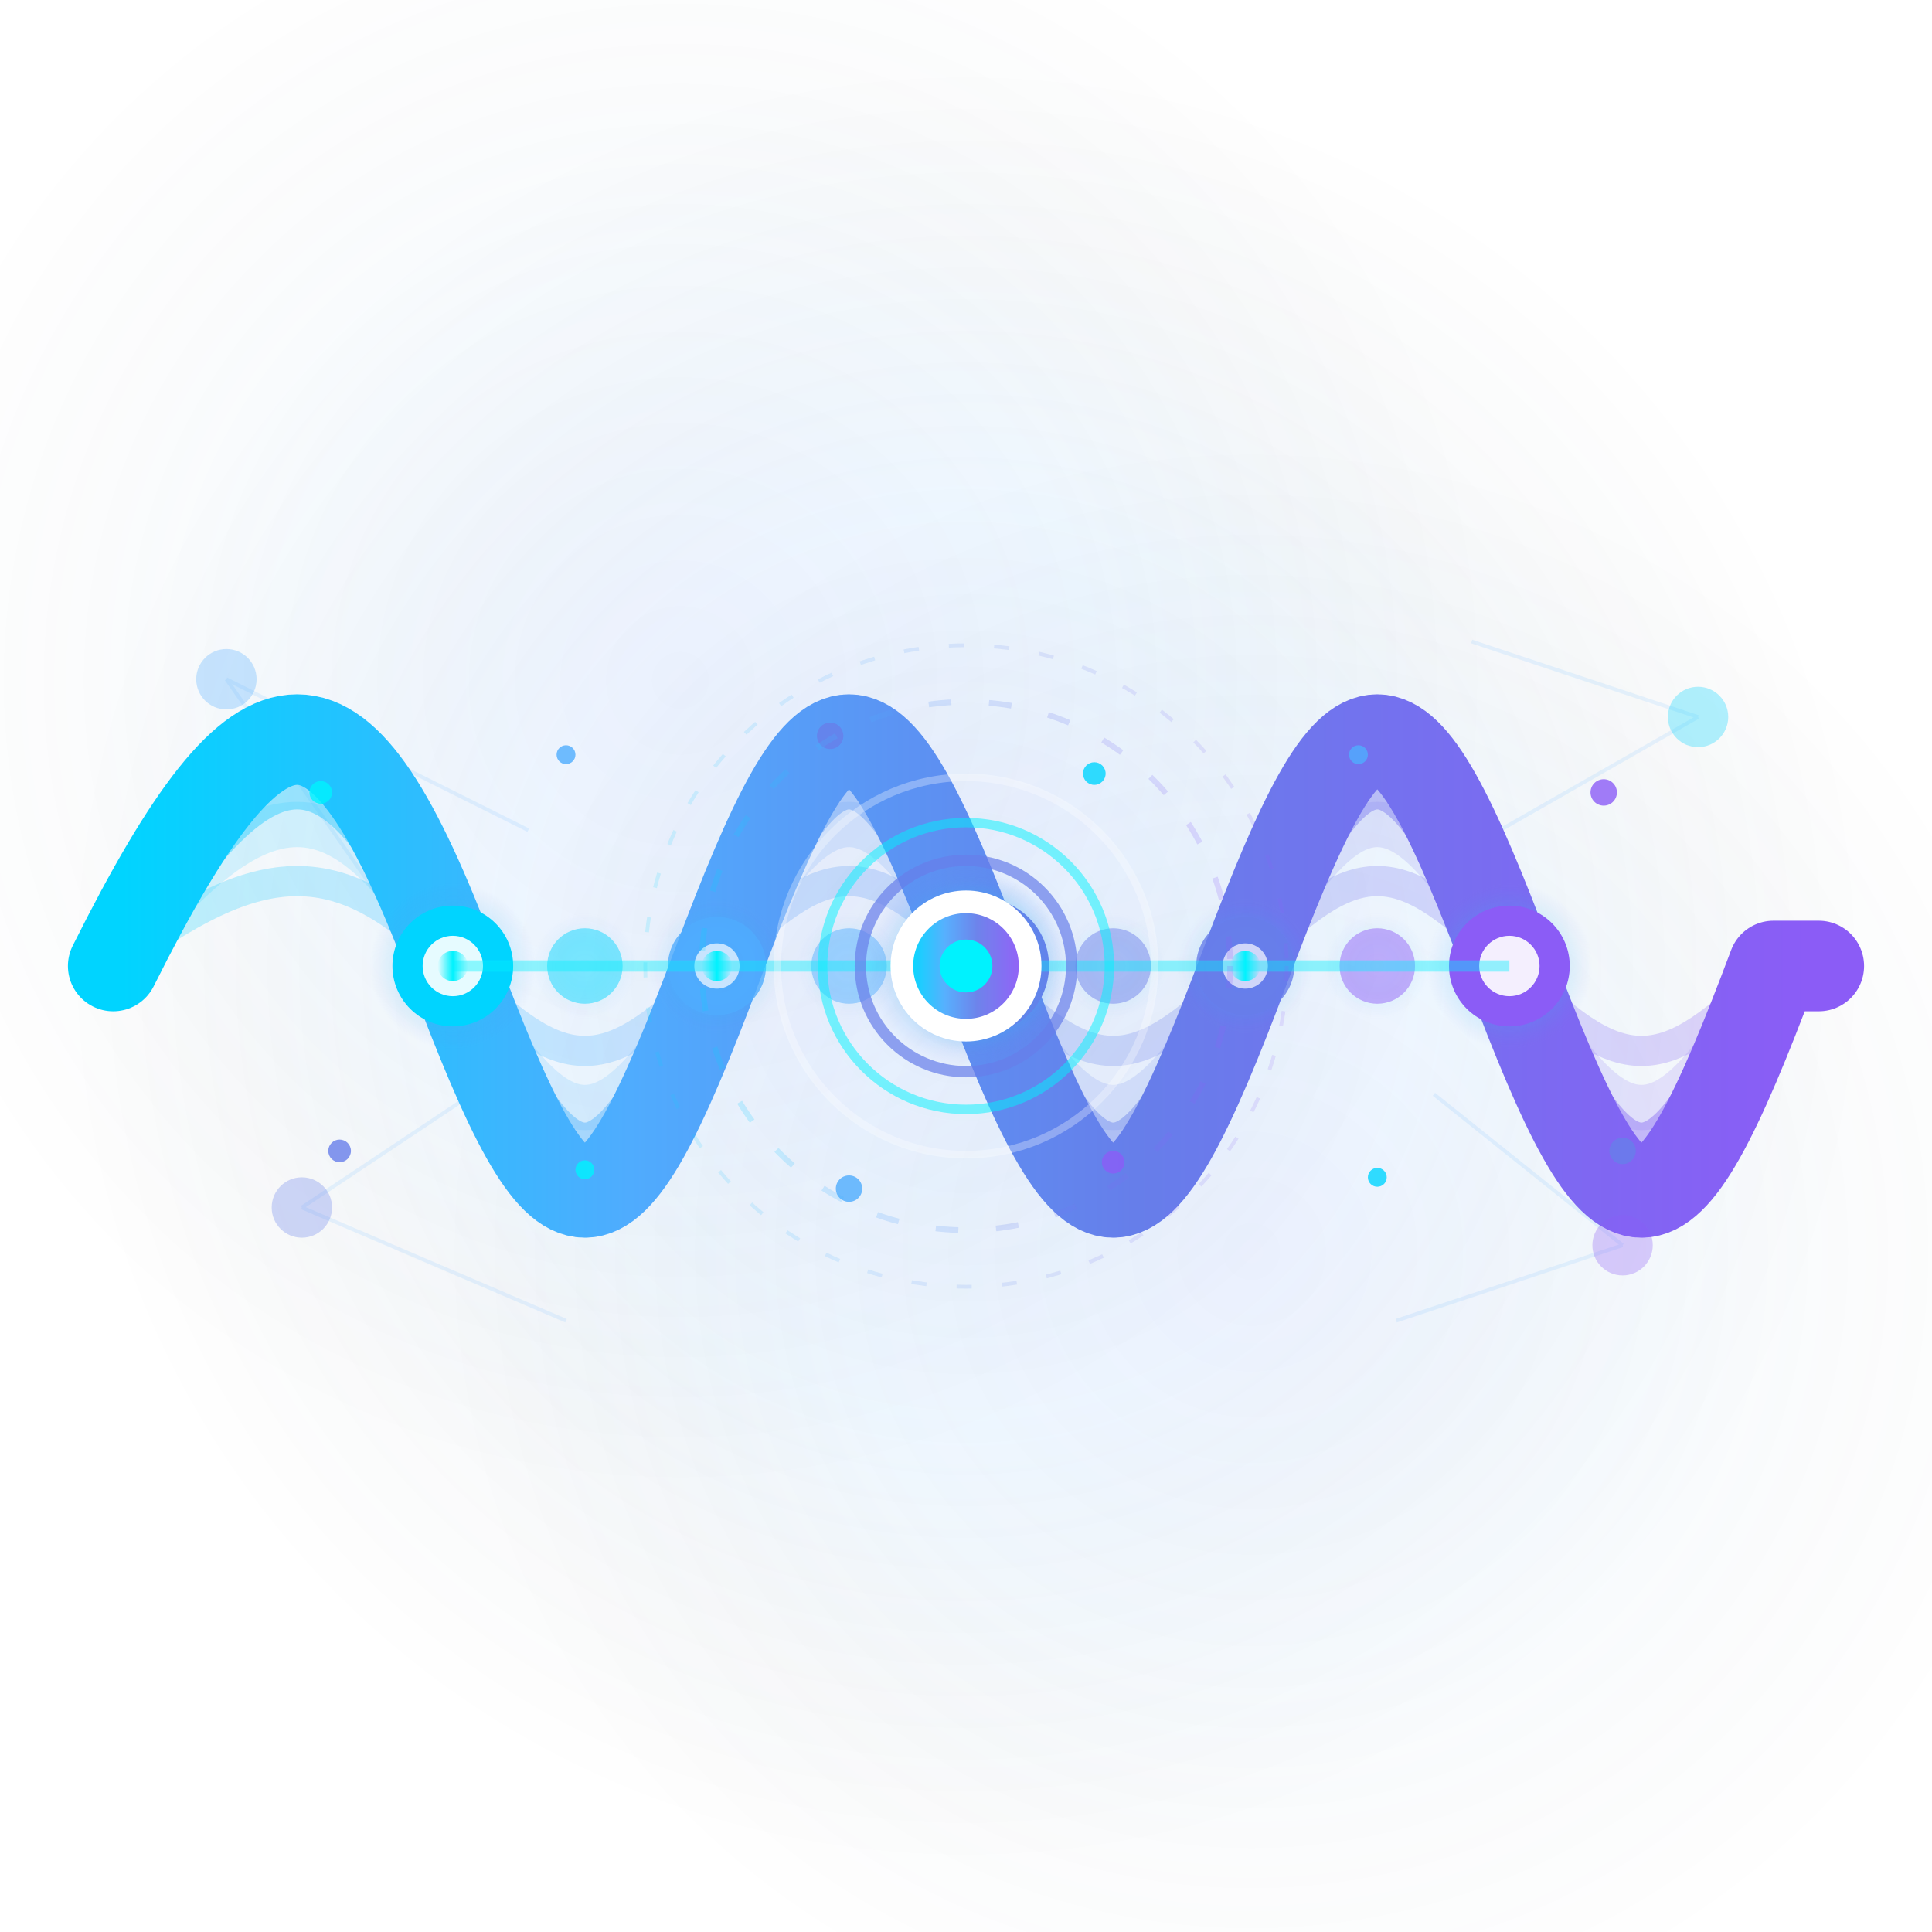<!-- AI Waveform V1b - Neural Depth with Synaptic Network (Transparent Background) -->
<svg width="512" height="512" viewBox="0 0 512 512" xmlns="http://www.w3.org/2000/svg">
  <defs>
    <!-- Neural gradients -->
    <linearGradient id="wave_neural" x1="0%" y1="0%" x2="100%" y2="0%">
      <stop offset="0%" style="stop-color:#00D4FF;stop-opacity:1" />
      <stop offset="30%" style="stop-color:#4FACFE;stop-opacity:1" />
      <stop offset="60%" style="stop-color:#667EEA;stop-opacity:1" />
      <stop offset="100%" style="stop-color:#8B5CF6;stop-opacity:1" />
    </linearGradient>
    
    <linearGradient id="synapse_active" x1="0%" y1="0%" x2="100%" y2="0%">
      <stop offset="0%" style="stop-color:#00F2FE;stop-opacity:0" />
      <stop offset="50%" style="stop-color:#00F2FE;stop-opacity:1" />
      <stop offset="100%" style="stop-color:#00F2FE;stop-opacity:0" />
    </linearGradient>
    
    <linearGradient id="data_flow" x1="0%" y1="0%" x2="100%" y2="0%">
      <stop offset="0%" style="stop-color:#4FACFE;stop-opacity:0" />
      <stop offset="50%" style="stop-color:#00F2FE;stop-opacity:1" />
      <stop offset="100%" style="stop-color:#667EEA;stop-opacity:0" />
    </linearGradient>
    
    <radialGradient id="neuron_glow">
      <stop offset="0%" style="stop-color:#ffffff;stop-opacity:1" />
      <stop offset="40%" style="stop-color:#00F2FE;stop-opacity:0.7" />
      <stop offset="100%" style="stop-color:#667EEA;stop-opacity:0" />
    </radialGradient>
    
    <radialGradient id="depth_field">
      <stop offset="0%" style="stop-color:#667EEA;stop-opacity:0.15" />
      <stop offset="50%" style="stop-color:#4FACFE;stop-opacity:0.08" />
      <stop offset="100%" style="stop-color:#000000;stop-opacity:0" />
    </radialGradient>
    
    <!-- Filters -->
    <filter id="glow_neural">
      <feGaussianBlur stdDeviation="3.5" result="coloredBlur"/>
      <feMerge>
        <feMergeNode in="coloredBlur"/>
        <feMergeNode in="coloredBlur"/>
        <feMergeNode in="SourceGraphic"/>
      </feMerge>
    </filter>
    
    <filter id="glow_soft_neural">
      <feGaussianBlur stdDeviation="2" result="coloredBlur"/>
      <feMerge>
        <feMergeNode in="coloredBlur"/>
        <feMergeNode in="SourceGraphic"/>
      </feMerge>
    </filter>
  </defs>
  
  <!-- NO background - fully transparent for Lottie conversion -->
  
  <!-- Depth field layers -->
  <circle cx="180" cy="180" r="220" fill="url(#depth_field)" opacity="0.5"/>
  <circle cx="256" cy="256" r="240" fill="url(#depth_field)" opacity="0.7"/>
  <circle cx="332" cy="332" r="220" fill="url(#depth_field)" opacity="0.5"/>
  
  <!-- Background neural network (subtle connections) -->
  <g opacity="0.12" stroke="#4FACFE" stroke-width="1">
    <line x1="60" y1="180" x2="140" y2="220"/>
    <line x1="60" y1="180" x2="130" y2="280"/>
    <line x1="80" y1="320" x2="140" y2="280"/>
    <line x1="80" y1="320" x2="150" y2="350"/>
    <line x1="450" y1="190" x2="380" y2="230"/>
    <line x1="450" y1="190" x2="390" y2="170"/>
    <line x1="430" y1="330" x2="380" y2="290"/>
    <line x1="430" y1="330" x2="370" y2="350"/>
  </g>
  
  <!-- Wave layers with depth perspective -->
  <!-- Layer 4 (farthest - smallest amplitude) -->
  <path d="M 30 256 
           C 70 226, 90 226, 120 256
           S 160 286, 190 256
           S 230 226, 260 256
           S 300 286, 330 256
           S 370 226, 400 256
           S 440 286, 470 256
           L 482 256"
        stroke="url(#wave_neural)" 
        stroke-width="8" 
        fill="none" 
        stroke-linecap="round"
        opacity="0.25"/>
  
  <!-- Layer 3 -->
  <path d="M 30 256 
           C 70 206, 90 206, 120 256
           S 160 306, 190 256
           S 230 206, 260 256
           S 300 306, 330 256
           S 370 206, 400 256
           S 440 306, 470 256
           L 482 256"
        stroke="url(#wave_neural)" 
        stroke-width="12" 
        fill="none" 
        stroke-linecap="round"
        opacity="0.4"
        filter="url(#glow_soft_neural)"/>
  
  <!-- Layer 2 -->
  <path d="M 30 256 
           C 70 190, 90 190, 120 256
           S 160 322, 190 256
           S 230 190, 260 256
           S 300 322, 330 256
           S 370 190, 400 256
           S 440 322, 470 256
           L 482 256"
        stroke="url(#wave_neural)" 
        stroke-width="16" 
        fill="none" 
        stroke-linecap="round"
        opacity="0.65"
        filter="url(#glow_soft_neural)"/>
  
  <!-- Layer 1 (main - closest, largest amplitude) -->
  <path d="M 30 256 
           C 70 176, 90 176, 120 256
           S 160 336, 190 256
           S 230 176, 260 256
           S 300 336, 330 256
           S 370 176, 400 256
           S 440 336, 470 256
           L 482 256"
        stroke="url(#wave_neural)" 
        stroke-width="24" 
        fill="none" 
        stroke-linecap="round"
        stroke-linejoin="round"
        filter="url(#glow_neural)"/>
  
  <!-- Neural nodes (neurons) with layered depth -->
  <!-- Front layer nodes (largest) -->
  <g filter="url(#glow_neural)">
    <circle cx="120" cy="256" r="22" fill="url(#neuron_glow)" opacity="0.4"/>
    <circle cx="120" cy="256" r="16" fill="#00D4FF" opacity="1">
      <animate attributeName="r" values="16;20;16" dur="2.4s" repeatCount="indefinite"/>
    </circle>
    <circle cx="120" cy="256" r="8" fill="white" opacity="0.9"/>
    
    <circle cx="260" cy="256" r="24" fill="url(#neuron_glow)" opacity="0.45"/>
    <circle cx="260" cy="256" r="18" fill="#667EEA" opacity="1">
      <animate attributeName="r" values="18;22;18" dur="2.7s" repeatCount="indefinite"/>
      <animate attributeName="opacity" values="1;0.7;1" dur="2.7s" repeatCount="indefinite"/>
    </circle>
    <circle cx="260" cy="256" r="9" fill="white" opacity="1"/>
    
    <circle cx="400" cy="256" r="22" fill="url(#neuron_glow)" opacity="0.4"/>
    <circle cx="400" cy="256" r="16" fill="#8B5CF6" opacity="1">
      <animate attributeName="r" values="16;20;16" dur="2.5s" repeatCount="indefinite"/>
    </circle>
    <circle cx="400" cy="256" r="8" fill="white" opacity="0.9"/>
  </g>
  
  <!-- Mid layer nodes (medium) -->
  <g filter="url(#glow_soft_neural)" opacity="0.85">
    <circle cx="190" cy="256" r="18" fill="url(#neuron_glow)" opacity="0.3"/>
    <circle cx="190" cy="256" r="13" fill="#4FACFE" opacity="0.95">
      <animate attributeName="r" values="13;16;13" dur="2.6s" repeatCount="indefinite"/>
    </circle>
    <circle cx="190" cy="256" r="6" fill="white" opacity="0.8"/>
    
    <circle cx="330" cy="256" r="18" fill="url(#neuron_glow)" opacity="0.3"/>
    <circle cx="330" cy="256" r="13" fill="#667EEA" opacity="0.95">
      <animate attributeName="r" values="13;16;13" dur="2.3s" repeatCount="indefinite"/>
    </circle>
    <circle cx="330" cy="256" r="6" fill="white" opacity="0.8"/>
  </g>
  
  <!-- Back layer nodes (smallest) -->
  <g opacity="0.6">
    <circle cx="155" cy="256" r="14" fill="url(#neuron_glow)" opacity="0.25"/>
    <circle cx="155" cy="256" r="10" fill="#00D4FF" opacity="0.8">
      <animate attributeName="r" values="10;12;10" dur="2.8s" repeatCount="indefinite"/>
    </circle>
    
    <circle cx="225" cy="256" r="14" fill="url(#neuron_glow)" opacity="0.25"/>
    <circle cx="225" cy="256" r="10" fill="#4FACFE" opacity="0.8">
      <animate attributeName="r" values="10;12;10" dur="2.4s" repeatCount="indefinite"/>
    </circle>
    
    <circle cx="295" cy="256" r="14" fill="url(#neuron_glow)" opacity="0.25"/>
    <circle cx="295" cy="256" r="10" fill="#667EEA" opacity="0.8">
      <animate attributeName="r" values="10;12;10" dur="2.6s" repeatCount="indefinite"/>
    </circle>
    
    <circle cx="365" cy="256" r="14" fill="url(#neuron_glow)" opacity="0.25"/>
    <circle cx="365" cy="256" r="10" fill="#8B5CF6" opacity="0.8">
      <animate attributeName="r" values="10;12;10" dur="2.5s" repeatCount="indefinite"/>
    </circle>
  </g>
  
  <!-- Synaptic connections between neurons -->
  <g stroke="#00F2FE" opacity="0.4">
    <!-- Front layer connections (thicker) -->
    <line x1="120" y1="256" x2="190" y2="256" stroke-width="3" filter="url(#glow_soft_neural)">
      <animate attributeName="opacity" values="0.4;0.7;0.4" dur="3s" repeatCount="indefinite"/>
    </line>
    <line x1="190" y1="256" x2="260" y2="256" stroke-width="3" filter="url(#glow_soft_neural)">
      <animate attributeName="opacity" values="0.4;0.7;0.4" dur="3s" begin="0.5s" repeatCount="indefinite"/>
    </line>
    <line x1="260" y1="256" x2="330" y2="256" stroke-width="3" filter="url(#glow_soft_neural)">
      <animate attributeName="opacity" values="0.4;0.7;0.4" dur="3s" begin="1s" repeatCount="indefinite"/>
    </line>
    <line x1="330" y1="256" x2="400" y2="256" stroke-width="3" filter="url(#glow_soft_neural)">
      <animate attributeName="opacity" values="0.4;0.7;0.4" dur="3s" begin="1.5s" repeatCount="indefinite"/>
    </line>
    
    <!-- Cross connections -->
    <line x1="120" y1="256" x2="225" y2="256" stroke-width="2" opacity="0.25"/>
    <line x1="155" y1="256" x2="260" y2="256" stroke-width="2" opacity="0.25"/>
    <line x1="190" y1="256" x2="295" y2="256" stroke-width="2" opacity="0.25"/>
    <line x1="225" y1="256" x2="330" y2="256" stroke-width="2" opacity="0.25"/>
    <line x1="260" y1="256" x2="365" y2="256" stroke-width="2" opacity="0.25"/>
    <line x1="295" y1="256" x2="400" y2="256" stroke-width="2" opacity="0.25"/>
  </g>
  
  <!-- Synaptic firing pulses (traveling along connections) -->
  <g filter="url(#glow_soft_neural)">
    <circle cx="120" cy="256" r="4" fill="url(#synapse_active)">
      <animate attributeName="cx" values="120;190;190" dur="3s" repeatCount="indefinite"/>
      <animate attributeName="opacity" values="0;1;0" dur="3s" repeatCount="indefinite"/>
    </circle>
    <circle cx="190" cy="256" r="4" fill="url(#synapse_active)">
      <animate attributeName="cx" values="190;260;260" dur="3s" begin="0.5s" repeatCount="indefinite"/>
      <animate attributeName="opacity" values="0;1;0" dur="3s" begin="0.5s" repeatCount="indefinite"/>
    </circle>
    <circle cx="260" cy="256" r="4" fill="url(#synapse_active)">
      <animate attributeName="cx" values="260;330;330" dur="3s" begin="1s" repeatCount="indefinite"/>
      <animate attributeName="opacity" values="0;1;0" dur="3s" begin="1s" repeatCount="indefinite"/>
    </circle>
    <circle cx="330" cy="256" r="4" fill="url(#synapse_active)">
      <animate attributeName="cx" values="330;400;400" dur="3s" begin="1.5s" repeatCount="indefinite"/>
      <animate attributeName="opacity" values="0;1;0" dur="3s" begin="1.5s" repeatCount="indefinite"/>
    </circle>
  </g>
  
  <!-- Data flow particles (neurotransmitters) -->
  <g opacity="0.8">
    <!-- Top particles -->
    <circle cx="85" cy="210" r="3" fill="#00F2FE">
      <animate attributeName="cy" values="210;230;210" dur="3.4s" repeatCount="indefinite"/>
      <animate attributeName="opacity" values="0.8;0.3;0.8" dur="3.4s" repeatCount="indefinite"/>
    </circle>
    <circle cx="150" cy="200" r="2.5" fill="#4FACFE">
      <animate attributeName="cy" values="200;220;200" dur="3.7s" repeatCount="indefinite"/>
      <animate attributeName="opacity" values="0.7;0.2;0.7" dur="3.7s" repeatCount="indefinite"/>
    </circle>
    <circle cx="220" cy="195" r="3.5" fill="#667EEA">
      <animate attributeName="cy" values="195;215;195" dur="3.1s" repeatCount="indefinite"/>
      <animate attributeName="opacity" values="0.9;0.4;0.9" dur="3.1s" repeatCount="indefinite"/>
    </circle>
    <circle cx="290" cy="205" r="3" fill="#00D4FF">
      <animate attributeName="cy" values="205;225;205" dur="3.5s" repeatCount="indefinite"/>
      <animate attributeName="opacity" values="0.8;0.3;0.8" dur="3.5s" repeatCount="indefinite"/>
    </circle>
    <circle cx="360" cy="200" r="2.5" fill="#4FACFE">
      <animate attributeName="cy" values="200;220;200" dur="3.3s" repeatCount="indefinite"/>
      <animate attributeName="opacity" values="0.7;0.2;0.7" dur="3.3s" repeatCount="indefinite"/>
    </circle>
    <circle cx="425" cy="210" r="3.5" fill="#8B5CF6">
      <animate attributeName="cy" values="210;230;210" dur="3.8s" repeatCount="indefinite"/>
      <animate attributeName="opacity" values="0.9;0.4;0.9" dur="3.8s" repeatCount="indefinite"/>
    </circle>
    
    <!-- Bottom particles -->
    <circle cx="90" cy="305" r="3" fill="#667EEA">
      <animate attributeName="cy" values="305;285;305" dur="3.6s" repeatCount="indefinite"/>
      <animate attributeName="opacity" values="0.8;0.3;0.8" dur="3.6s" repeatCount="indefinite"/>
    </circle>
    <circle cx="155" cy="310" r="2.5" fill="#00F2FE">
      <animate attributeName="cy" values="310;290;310" dur="3.2s" repeatCount="indefinite"/>
      <animate attributeName="opacity" values="0.7;0.2;0.7" dur="3.2s" repeatCount="indefinite"/>
    </circle>
    <circle cx="225" cy="315" r="3.5" fill="#4FACFE">
      <animate attributeName="cy" values="315;295;315" dur="3.9s" repeatCount="indefinite"/>
      <animate attributeName="opacity" values="0.9;0.4;0.9" dur="3.9s" repeatCount="indefinite"/>
    </circle>
    <circle cx="295" cy="308" r="3" fill="#8B5CF6">
      <animate attributeName="cy" values="308;288;308" dur="3.4s" repeatCount="indefinite"/>
      <animate attributeName="opacity" values="0.8;0.3;0.8" dur="3.4s" repeatCount="indefinite"/>
    </circle>
    <circle cx="365" cy="312" r="2.5" fill="#00D4FF">
      <animate attributeName="cy" values="312;292;312" dur="3.7s" repeatCount="indefinite"/>
      <animate attributeName="opacity" values="0.7;0.2;0.7" dur="3.7s" repeatCount="indefinite"/>
    </circle>
    <circle cx="430" cy="305" r="3.5" fill="#667EEA">
      <animate attributeName="cy" values="305;285;305" dur="3.5s" repeatCount="indefinite"/>
      <animate attributeName="opacity" values="0.9;0.4;0.9" dur="3.5s" repeatCount="indefinite"/>
    </circle>
  </g>
  
  <!-- Central neural processor (brain core) -->
  <g filter="url(#glow_neural)">
    <!-- Outer rings (expanding consciousness) -->
    <circle cx="256" cy="256" r="50" fill="none" stroke="white" stroke-width="2" opacity="0.3">
      <animate attributeName="r" values="50;65;50" dur="4s" repeatCount="indefinite"/>
      <animate attributeName="opacity" values="0.3;0.05;0.3" dur="4s" repeatCount="indefinite"/>
    </circle>
    <circle cx="256" cy="256" r="38" fill="none" stroke="#00F2FE" stroke-width="2.5" opacity="0.5">
      <animate attributeName="r" values="38;48;38" dur="3.5s" repeatCount="indefinite"/>
      <animate attributeName="opacity" values="0.5;0.1;0.5" dur="3.5s" repeatCount="indefinite"/>
    </circle>
    <circle cx="256" cy="256" r="28" fill="none" stroke="#667EEA" stroke-width="3" opacity="0.7">
      <animate attributeName="r" values="28;34;28" dur="3s" repeatCount="indefinite"/>
      <animate attributeName="opacity" values="0.7;0.2;0.7" dur="3s" repeatCount="indefinite"/>
    </circle>
    
    <!-- Core processor -->
    <circle cx="256" cy="256" r="26" fill="url(#neuron_glow)" opacity="0.6"/>
    <circle cx="256" cy="256" r="20" fill="white" opacity="1">
      <animate attributeName="r" values="20;23;20" dur="2.5s" repeatCount="indefinite"/>
    </circle>
    <circle cx="256" cy="256" r="14" fill="url(#wave_neural)" opacity="0.95">
      <animate attributeName="r" values="14;16;14" dur="2s" repeatCount="indefinite"/>
    </circle>
    <circle cx="256" cy="256" r="7" fill="#00F2FE" opacity="1">
      <animate attributeName="r" values="7;9;7" dur="1.8s" repeatCount="indefinite"/>
    </circle>
  </g>
  
  <!-- Neural activity indicators (rotating orbital paths) -->
  <g opacity="0.5">
    <circle cx="256" cy="256" r="70" fill="none" stroke="url(#wave_neural)" stroke-width="1.5" stroke-dasharray="6 10" opacity="0.4">
      <animateTransform attributeName="transform" type="rotate" from="0 256 256" to="360 256 256" dur="12s" repeatCount="indefinite"/>
    </circle>
    <circle cx="256" cy="256" r="85" fill="none" stroke="url(#wave_neural)" stroke-width="1" stroke-dasharray="4 8" opacity="0.3">
      <animateTransform attributeName="transform" type="rotate" from="360 256 256" to="0 256 256" dur="18s" repeatCount="indefinite"/>
    </circle>
  </g>
  
  <!-- Peripheral neurons (depth indicators) -->
  <g opacity="0.3">
    <circle cx="60" cy="180" r="8" fill="#4FACFE" filter="url(#glow_soft_neural)">
      <animate attributeName="opacity" values="0.3;0.6;0.3" dur="4s" repeatCount="indefinite"/>
    </circle>
    <circle cx="80" cy="320" r="8" fill="#667EEA" filter="url(#glow_soft_neural)">
      <animate attributeName="opacity" values="0.3;0.6;0.3" dur="4.5s" repeatCount="indefinite"/>
    </circle>
    <circle cx="450" cy="190" r="8" fill="#00D4FF" filter="url(#glow_soft_neural)">
      <animate attributeName="opacity" values="0.3;0.6;0.3" dur="4.2s" repeatCount="indefinite"/>
    </circle>
    <circle cx="430" cy="330" r="8" fill="#8B5CF6" filter="url(#glow_soft_neural)">
      <animate attributeName="opacity" values="0.3;0.6;0.3" dur="4.7s" repeatCount="indefinite"/>
    </circle>
  </g>
</svg>


